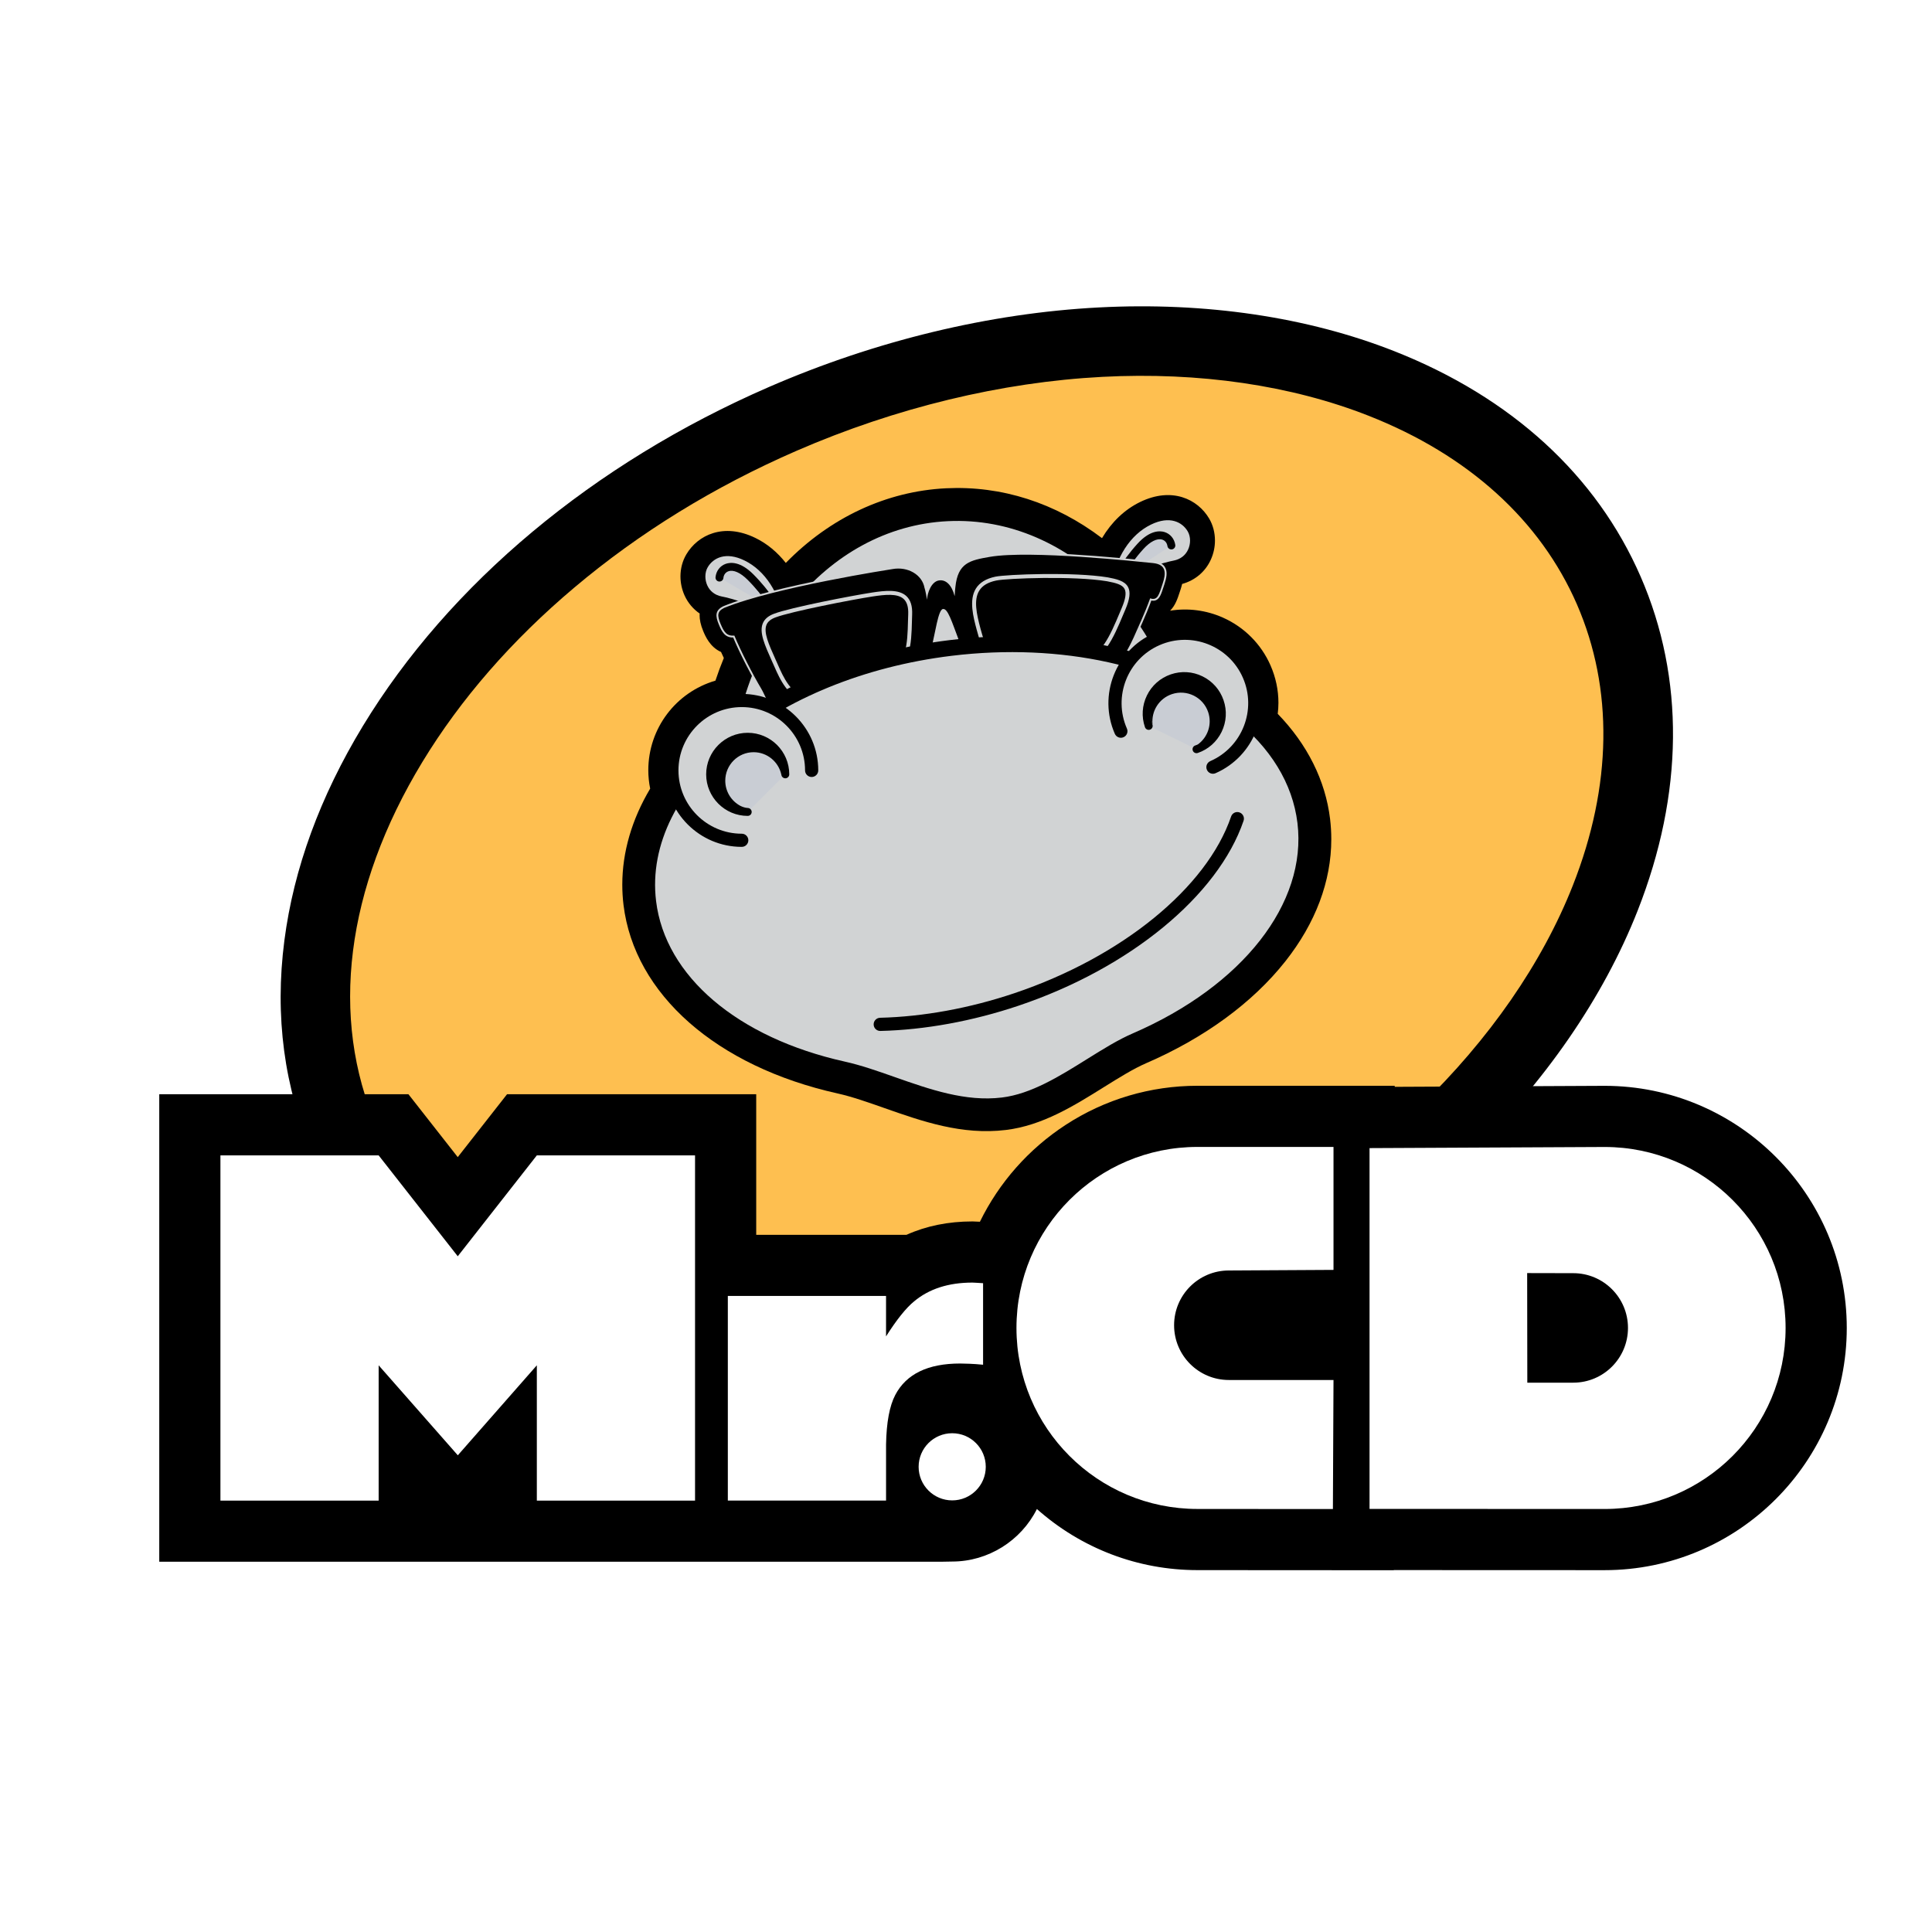 <?xml version="1.0" encoding="utf-8"?>
<!-- Generator: Adobe Illustrator 13.0.0, SVG Export Plug-In . SVG Version: 6.00 Build 14948)  -->
<!DOCTYPE svg PUBLIC "-//W3C//DTD SVG 1.0//EN" "http://www.w3.org/TR/2001/REC-SVG-20010904/DTD/svg10.dtd">
<svg version="1.0" id="Layer_1" xmlns="http://www.w3.org/2000/svg" xmlns:xlink="http://www.w3.org/1999/xlink" x="0px" y="0px"
	 width="192.756px" height="192.756px" viewBox="0 0 192.756 192.756" enable-background="new 0 0 192.756 192.756"
	 xml:space="preserve">
<g>
	<polygon fill-rule="evenodd" clip-rule="evenodd" fill="#FFFFFF" points="0,0 192.756,0 192.756,192.756 0,192.756 0,0 	"/>
	<path fill-rule="evenodd" clip-rule="evenodd" fill="#FEBF50" d="M34.396,113.762c-10.696-24.601,8.865-56.82,43.69-71.965
		c34.826-15.14,71.729-7.476,82.426,17.127c10.697,24.599-8.863,56.816-43.69,71.961C81.997,146.025,45.09,138.361,34.396,113.762
		L34.396,113.762z"/>
	<path fill-rule="evenodd" clip-rule="evenodd" d="M109.619,30.674c-10.889,0.567-22.272,3.315-32.917,7.943
		c-17.495,7.607-31.876,19.618-40.498,33.816c-4.262,7.024-6.9,14.219-7.83,21.388c-0.983,7.551-0.027,14.725,2.84,21.324
		c4.403,10.119,12.903,17.9,24.591,22.504c8.649,3.408,18.843,4.916,29.482,4.359c10.889-0.566,22.27-3.312,32.917-7.941
		c10.643-4.629,20.417-11.08,28.259-18.658c7.66-7.402,13.512-15.887,16.918-24.537c4.605-11.685,4.712-23.211,0.311-33.331
		c-4.4-10.12-12.904-17.903-24.589-22.507C130.454,31.625,120.26,30.117,109.619,30.674L109.619,30.674L109.619,30.674z
		 M58.348,131.195c-9.937-3.916-17.12-10.422-20.771-18.818c-4.711-10.836-3.093-23.743,4.558-36.346
		c3.818-6.286,8.918-12.143,15.165-17.41c6.507-5.485,13.965-10.076,22.17-13.644c9.891-4.301,20.442-6.852,30.512-7.378
		c9.656-0.503,18.847,0.841,26.577,3.887c9.938,3.914,17.122,10.422,20.774,18.817c3.647,8.397,3.51,18.088-0.406,28.026
		c-3.044,7.732-8.33,15.371-15.283,22.089c-7.252,7.006-16.313,12.982-26.205,17.283c-9.892,4.303-20.442,6.852-30.51,7.377
		C75.272,135.584,66.082,134.24,58.348,131.195L58.348,131.195z"/>
	<path fill-rule="evenodd" clip-rule="evenodd" d="M94.396,48.715L94.396,48.715c-5.964,0.292-11.578,2.926-15.996,7.448
		c-0.848-1.075-1.872-1.927-3.034-2.492c-3.177-1.548-5.751-0.292-6.892,1.643c-0.387,0.653-0.584,1.418-0.584,2.193
		c0,0.643,0.138,1.296,0.407,1.898c0.337,0.747,0.861,1.359,1.513,1.81c-0.003,0.05-0.012,0.097-0.012,0.148
		c0,0.455,0.104,0.981,0.358,1.591c0.205,0.492,0.672,1.605,1.782,2.093c0.089,0.193,0.18,0.395,0.278,0.603
		c-0.304,0.738-0.585,1.493-0.838,2.259c-3.934,1.15-6.697,4.751-6.697,8.943c0,0.613,0.064,1.228,0.187,1.831
		c-1.83,3.068-2.782,6.334-2.782,9.581c0,0.674,0.04,1.348,0.121,2.017c1.084,8.914,9.273,16.125,21.369,18.816
		c1.434,0.32,2.983,0.865,4.627,1.443c3.818,1.344,7.769,2.73,12.16,2.197c3.638-0.441,6.784-2.406,9.825-4.307
		c1.485-0.924,2.888-1.799,4.142-2.344c5.835-2.525,10.645-6.045,13.909-10.174c3.021-3.821,4.584-7.992,4.584-12.179
		c0-0.679-0.041-1.357-0.122-2.033c-0.465-3.828-2.267-7.433-5.222-10.479c0.045-0.366,0.07-0.734,0.07-1.104
		c0-1.271-0.266-2.53-0.786-3.721c-0.932-2.129-2.614-3.823-4.742-4.772c-1.669-0.746-3.505-0.98-5.28-0.694
		c0.52-0.517,0.748-1.209,0.953-1.839c0,0.003,0.09-0.272,0.09-0.272c0.057-0.17,0.11-0.361,0.159-0.558
		c1.288-0.355,2.323-1.225,2.867-2.437c0.272-0.603,0.407-1.254,0.407-1.899c0-0.776-0.196-1.54-0.581-2.192
		c-1.143-1.934-3.717-3.191-6.893-1.644c-1.547,0.755-2.835,1.99-3.796,3.602C105.298,50.168,99.939,48.445,94.396,48.715
		L94.396,48.715z"/>
	<path fill-rule="evenodd" clip-rule="evenodd" fill="#D1D3D4" d="M112.104,59.041c0.936-1.515,3.391-2.397,5.08-2.725
		c1.857-0.363,2.323-2.374,1.652-3.511c-0.672-1.133-2.168-1.803-4.179-0.823c-1.808,0.879-3.34,2.794-4.03,5.537
		c-4.397-4.198-10.055-6.605-16.109-6.309c-6.528,0.319-12.285,3.714-16.32,8.948c-0.775-2.241-2.157-3.82-3.748-4.593
		c-2.013-0.98-3.507-0.312-4.178,0.826c-0.67,1.133-0.207,3.146,1.649,3.506c1.548,0.3,3.74,1.067,4.815,2.359
		c-3.126,4.963-4.842,11.21-4.515,17.908l47.308-2.31C119.167,70.444,116.37,63.828,112.104,59.041L112.104,59.041z"/>
	<path fill-rule="evenodd" clip-rule="evenodd" d="M114.483,51.627c-2.293,1.115-3.913,3.591-4.444,6.787l0,0
		c-0.243,1.451,0.013,2.423,0.683,2.6c0.577,0.154,1.146-0.357,1.521-1.365c0.545-1.468,2.914-2.537,5.018-2.948
		c0.92-0.178,1.632-0.732,2.003-1.56c0.372-0.822,0.333-1.817-0.088-2.535C118.483,51.436,116.842,50.479,114.483,51.627
		L114.483,51.627L114.483,51.627z M110.734,59.413c0-0.229,0.021-0.518,0.082-0.867l0,0c0.489-2.942,1.953-5.204,4.016-6.208
		c1.868-0.912,3.118-0.252,3.664,0.67c0.156,0.266,0.237,0.593,0.237,0.926c0,0.298-0.063,0.603-0.189,0.884
		c-0.265,0.585-0.771,0.98-1.437,1.11c-0.777,0.15-4.709,1.03-5.606,3.447c-0.251,0.674-0.511,0.856-0.581,0.873
		C110.865,60.206,110.734,59.972,110.734,59.413L110.734,59.413z"/>
	<path fill-rule="evenodd" clip-rule="evenodd" d="M69.932,56.188c-0.425,0.717-0.46,1.713-0.089,2.534
		c0.372,0.83,1.085,1.381,2.003,1.561c2.106,0.41,4.472,1.48,5.019,2.949c0.375,1.007,0.943,1.517,1.524,1.364
		c0.667-0.176,0.92-1.149,0.679-2.599l0,0c-0.532-3.196-2.153-5.673-4.446-6.789C72.266,54.061,70.621,55.017,69.932,56.188
		L69.932,56.188L69.932,56.188z M77.604,62.956c-0.898-2.417-4.827-3.295-5.608-3.448c-0.66-0.128-1.17-0.523-1.433-1.109
		c-0.124-0.282-0.188-0.586-0.188-0.881c0-0.337,0.079-0.664,0.237-0.929c0.546-0.923,1.793-1.583,3.665-0.67
		c2.061,1.003,3.521,3.267,4.012,6.208l0,0c0.058,0.352,0.081,0.638,0.081,0.867c0,0.561-0.128,0.792-0.185,0.834
		C78.12,63.812,77.855,63.631,77.604,62.956L77.604,62.956z"/>
	<path fill-rule="evenodd" clip-rule="evenodd" fill="#C9CDD4" d="M71.781,57.626c0.102-1.032,1.395-1.754,3.095-0.051
		c1.702,1.703,2.631,3.405,2.631,3.405L71.781,57.626L71.781,57.626z"/>
	<path fill-rule="evenodd" clip-rule="evenodd" d="M72.401,56.256c-0.562,0.201-0.95,0.709-1.013,1.331
		c-0.02,0.218,0.137,0.411,0.353,0.432c0.216,0.022,0.413-0.136,0.433-0.353c0.031-0.318,0.214-0.568,0.496-0.667
		c0.5-0.182,1.205,0.132,1.926,0.854c1.638,1.638,2.554,3.297,2.563,3.314c0.105,0.192,0.345,0.262,0.536,0.157
		c0.189-0.104,0.262-0.344,0.158-0.534c-0.039-0.073-0.975-1.772-2.699-3.496C73.859,56,72.874,56.088,72.401,56.256L72.401,56.256z
		"/>
	<path fill-rule="evenodd" clip-rule="evenodd" fill="#C9CDD4" d="M116.868,54.422c-0.152-1.023-1.477-1.682-3.095,0.1
		c-1.616,1.781-2.465,3.528-2.465,3.528L116.868,54.422L116.868,54.422z"/>
	<path fill-rule="evenodd" clip-rule="evenodd" d="M113.482,54.254c-1.639,1.804-2.492,3.55-2.527,3.624
		c-0.094,0.196-0.013,0.43,0.184,0.524c0.196,0.097,0.433,0.016,0.529-0.18c0.007-0.018,0.842-1.72,2.398-3.435
		c0.687-0.758,1.375-1.105,1.887-0.95c0.282,0.087,0.476,0.327,0.523,0.644c0.033,0.217,0.231,0.362,0.448,0.332
		c0.217-0.032,0.366-0.233,0.334-0.449c-0.092-0.618-0.505-1.107-1.077-1.283C115.703,52.937,114.717,52.897,113.482,54.254
		L113.482,54.254z"/>
	<path fill-rule="evenodd" clip-rule="evenodd" d="M94.48,50.421C81,51.081,70.663,64.438,71.43,80.201l0.041,0.789l48.885-2.384
		l-0.039-0.788C119.548,62.053,107.955,49.762,94.48,50.421L94.48,50.421L94.48,50.421z M72.97,78.551
		c0-14.2,9.425-25.961,21.585-26.554c12.385-0.604,23.067,10.596,24.131,25.109c-1.532,0.075-44.164,2.155-45.695,2.229
		C72.983,79.075,72.97,78.814,72.97,78.551L72.97,78.551z"/>
	<path fill-rule="evenodd" clip-rule="evenodd" fill="#D1D3D4" d="M98.733,55.373c-1.939,0.334-3.34,0.577-3.598,3.197
		c0,0.006-0.002,0.031-0.009,0.068c-0.355-0.678-0.883-1.013-1.49-0.91c-0.551,0.091-0.926,0.607-1.137,1.172
		c-0.051-0.227-0.087-0.322-0.089-0.331l0.01,0.031c-0.114-0.612-0.479-1.156-1.024-1.534c-0.666-0.459-1.539-0.629-2.397-0.471
		c-0.112,0.018-11.841,1.835-16.833,3.887c-0.841,0.419-0.796,0.988-0.446,1.829c0.308,0.74,0.613,1.306,1.431,1.292
		c0.669,1.611,1.879,3.934,2.646,5.21c0.102,0.169,0.199,0.371,0.299,0.583c0.696,1.466,1.75,3.685,7.909,1.794l1.793-0.539
		c5.362-1.615,6.329-1.906,7.293-5.887c0.123-0.478,0.236-1.022,0.345-1.55c0.168-0.814,0.45-2.179,0.674-2.273
		c0.259-0.025,0.681,1.111,1.087,2.208l0.329,0.879l0.278,0.774c0.556,1.604,0.994,2.874,3.505,2.998l2.83,0.164
		c2.332,0.14,4.975,0.297,6.252,0.297c1.874,0,3.472-1.495,4.877-4.566c1.145-2.522,1.396-3.215,1.579-3.722
		c0,0,0.014-0.035,0.021-0.057c0.184,0.039,0.346,0.024,0.487-0.045c0.361-0.176,0.514-0.644,0.725-1.293l0.09-0.276
		c0.198-0.59,0.359-1.263,0.045-1.744c-0.209-0.325-0.592-0.509-1.168-0.569l-0.276-0.025
		C106.78,55.147,101.234,54.943,98.733,55.373L98.733,55.373z"/>
	<path fill-rule="evenodd" clip-rule="evenodd" d="M92.235,58.636c-0.241-1.309-1.675-2.138-3.205-1.857
		c0,0-11.765,1.812-16.794,3.877c-0.689,0.345-0.689,0.758-0.345,1.585c0.345,0.829,0.62,1.239,1.377,1.17
		c0.62,1.519,1.862,3.929,2.688,5.308c0.826,1.378,1.101,4.41,7.993,2.297c7.015-2.15,7.925-2.021,8.958-6.292
		c0.414-1.586,0.69-3.897,1.171-3.964c0.482-0.07,0.864,1.205,1.619,3.204c0.761,2,0.865,3.514,3.62,3.653
		c2.409,0.121,7.213,0.459,9.072,0.459c1.586,0,3.192-1.149,4.709-4.458c1.309-2.893,1.445-3.375,1.653-3.925
		c0.759,0.276,0.897-0.415,1.24-1.446c0.345-1.035,0.414-1.93-0.963-2.07c-1.381-0.138-12.267-1.307-16.266-0.62
		c-1.99,0.345-3.202,0.587-3.446,3.035c0,0-0.069,0.652-0.069,0.892c-0.269-1.051-0.833-1.696-1.582-1.571
		c-0.749,0.125-1.146,1.24-1.176,1.926C92.346,58.931,92.235,58.636,92.235,58.636L92.235,58.636z"/>
	<path fill-rule="evenodd" clip-rule="evenodd" d="M99.354,57.729c1.125-0.235,7.785-0.484,11.128,0.067
		c1.585,0.312,2.618,0.587,1.62,2.929c-1,2.345-2.035,5.204-4.171,5.239c-1.621,0.026-6.333-0.255-8.174-0.369
		c-1.143-0.069-1.575-0.769-2.127-2.835C97.079,60.689,96.528,58.314,99.354,57.729L99.354,57.729z"/>
	<path fill-rule="evenodd" clip-rule="evenodd" fill="#D1D3D4" d="M99.312,57.534L99.312,57.534
		c-0.924,0.193-1.582,0.593-1.95,1.191c-0.707,1.145-0.254,2.843,0.077,4.082c0.532,2,0.992,2.905,2.303,2.985
		c1.612,0.099,6.514,0.396,8.192,0.368c2.107-0.035,3.182-2.581,4.124-4.83l0.224-0.526c0.439-1.031,0.524-1.741,0.264-2.235
		c-0.337-0.636-1.198-0.803-2.025-0.965C107.126,57.042,100.416,57.307,99.312,57.534L99.312,57.534L99.312,57.534z M99.766,65.399
		c-0.992-0.061-1.393-0.616-1.946-2.693c-0.388-1.461-0.693-2.849-0.121-3.774c0.312-0.508,0.869-0.84,1.694-1.012l0,0
		c1.086-0.225,7.708-0.481,11.057,0.072c0.872,0.169,1.514,0.324,1.745,0.761c0.199,0.375,0.108,0.996-0.276,1.895l-0.223,0.53
		c-0.9,2.136-1.919,4.56-3.769,4.586C106.824,65.783,104.078,65.661,99.766,65.399L99.766,65.399z"/>
	<path fill-rule="evenodd" clip-rule="evenodd" d="M77.3,61.415c1.633-0.611,7.719-1.792,9.75-2.102
		c2.035-0.312,3.859-0.414,3.758,1.999c-0.093,2.135,0.136,5.352-2.447,6.213c-1.559,0.521-5.239,2.113-7.901,2.113
		c-1.692,0-2.62-2.312-3.057-3.298C76.302,63.861,75.371,62.138,77.3,61.415L77.3,61.415z"/>
	<path fill-rule="evenodd" clip-rule="evenodd" fill="#D1D3D4" d="M87.021,59.116c-2.021,0.31-8.118,1.487-9.79,2.115l0,0
		c-0.578,0.216-0.946,0.53-1.123,0.954c-0.38,0.908,0.188,2.167,0.903,3.764l0.212,0.474l0.07,0.157
		c0.464,1.058,1.43,3.255,3.167,3.255c2.184,0,4.996-1.037,6.853-1.724l1.112-0.398c2.433-0.813,2.506-3.621,2.558-5.67l0.022-0.723
		c0.037-0.861-0.158-1.472-0.593-1.865C89.658,58.78,88.326,58.918,87.021,59.116L87.021,59.116L87.021,59.116z M77.655,66.42
		l-0.07-0.158l-0.212-0.477c-0.678-1.508-1.211-2.698-0.899-3.45c0.132-0.32,0.426-0.561,0.897-0.736l0,0
		c1.583-0.595,7.633-1.774,9.711-2.091c1.21-0.185,2.441-0.318,3.065,0.242c0.344,0.307,0.495,0.814,0.465,1.551l-0.024,0.731
		c-0.051,2.04-0.116,4.58-2.289,5.305l-1.122,0.402c-1.833,0.676-4.604,1.7-6.716,1.7C78.982,69.441,78.086,67.401,77.655,66.42
		L77.655,66.42z"/>
	<path fill-rule="evenodd" clip-rule="evenodd" fill="#D1D3D4" d="M130.232,82.014c1.053,8.654-5.939,17.068-16.889,21.806
		c-3.974,1.717-8.463,5.879-13.283,6.465c-5.658,0.688-11.101-2.52-15.948-3.598c-10.656-2.375-18.452-8.586-19.438-16.693
		c-1.438-11.793,12.074-23.144,30.181-25.348C112.955,62.443,128.796,70.217,130.232,82.014L130.232,82.014z"/>
	<path fill-rule="evenodd" clip-rule="evenodd" d="M94.757,63.863c-8.906,1.085-17.014,4.373-22.831,9.257
		c-5.913,4.965-8.766,10.992-8.036,16.969c0.993,8.181,8.676,14.837,20.052,17.37c1.532,0.338,3.13,0.902,4.82,1.494
		c3.636,1.279,7.396,2.6,11.391,2.113c3.267-0.396,6.249-2.256,9.136-4.059c1.539-0.961,2.992-1.867,4.368-2.463
		c5.577-2.414,10.158-5.758,13.249-9.67c3.226-4.078,4.646-8.557,4.108-12.957l0,0c-0.529-4.366-2.953-8.35-7.008-11.524
		C117.023,64.925,106.088,62.485,94.757,63.863L94.757,63.863L94.757,63.863z M89.287,107.465c-1.736-0.611-3.376-1.188-5.003-1.549
		c-10.7-2.381-17.917-8.52-18.827-16.017c-1.383-11.346,11.85-22.322,29.49-24.47c10.926-1.328,21.425,0.991,28.084,6.207
		c3.719,2.911,5.938,6.534,6.416,10.473l0,0c0.976,8.012-5.47,16.248-16.419,20.988c-1.479,0.637-2.983,1.578-4.576,2.57
		c-2.739,1.711-5.57,3.477-8.488,3.832C96.334,109.943,92.752,108.684,89.287,107.465L89.287,107.465z"/>
	<path fill-rule="evenodd" clip-rule="evenodd" fill="#D1D3D4" d="M74.007,83.835c-3.854,0-6.974-3.12-6.974-6.973
		c0-3.853,3.12-6.972,6.974-6.972c3.851,0,6.973,3.12,6.973,6.972L74.007,83.835L74.007,83.835z"/>
	<path fill-rule="evenodd" clip-rule="evenodd" d="M66.375,76.862c0,4.208,3.424,7.63,7.631,7.63c0.362,0,0.657-0.295,0.657-0.657
		s-0.294-0.656-0.657-0.656c-3.482,0-6.316-2.833-6.316-6.317s2.834-6.316,6.316-6.316c3.483,0,6.315,2.833,6.315,6.316
		c0,0.362,0.296,0.658,0.658,0.658c0.364,0,0.658-0.296,0.658-0.658c0-4.208-3.424-7.632-7.631-7.632
		C69.799,69.23,66.375,72.654,66.375,76.862L66.375,76.862z"/>
	<path fill-rule="evenodd" clip-rule="evenodd" fill="#D1D3D4" d="M111.83,72.949c-1.544-3.527,0.063-7.64,3.592-9.185
		c3.527-1.546,7.638,0.062,9.187,3.592c1.545,3.527-0.062,7.64-3.593,9.185L111.83,72.949L111.83,72.949z"/>
	<path fill-rule="evenodd" clip-rule="evenodd" d="M115.158,63.161c-3.854,1.69-5.618,6.197-3.932,10.05
		c0.147,0.334,0.535,0.487,0.868,0.34c0.333-0.145,0.484-0.534,0.337-0.864c-1.396-3.192,0.064-6.924,3.255-8.32
		c3.188-1.398,6.921,0.06,8.317,3.25c1.399,3.19-0.062,6.924-3.25,8.319c-0.334,0.147-0.486,0.535-0.339,0.868
		c0.144,0.333,0.531,0.485,0.864,0.338c3.854-1.688,5.619-6.197,3.93-10.05C123.521,63.237,119.014,61.473,115.158,63.161
		L115.158,63.161z"/>
	<path fill-rule="evenodd" clip-rule="evenodd" d="M122.827,81.464c-2.424,7.107-10.916,14.027-21.635,17.632
		c-4.452,1.496-9.08,2.342-13.385,2.447c-0.364,0.008-0.652,0.311-0.642,0.674c0.008,0.363,0.309,0.65,0.672,0.641
		c4.438-0.107,9.198-0.977,13.774-2.516c11.093-3.73,19.909-10.972,22.461-18.455c0.117-0.341-0.066-0.715-0.411-0.833
		C123.318,80.936,122.943,81.119,122.827,81.464L122.827,81.464z"/>
	<path fill-rule="evenodd" clip-rule="evenodd" fill="#C9CDD4" d="M74.584,81.017c-2.069,0-3.751-1.681-3.751-3.751
		c0-2.071,1.682-3.752,3.751-3.752c2.071,0,3.751,1.682,3.751,3.752L74.584,81.017L74.584,81.017z"/>
	<path fill-rule="evenodd" clip-rule="evenodd" fill="#C9CDD4" d="M114.607,72.424c-0.674-1.959,0.366-4.093,2.326-4.766
		c1.957-0.674,4.09,0.367,4.764,2.326c0.676,1.959-0.366,4.092-2.325,4.768L114.607,72.424L114.607,72.424z"/>
	<path fill-rule="evenodd" clip-rule="evenodd" d="M122.072,69.854c-0.36-1.046-1.105-1.89-2.102-2.376
		c-0.993-0.487-2.119-0.554-3.167-0.194c-1.047,0.362-1.889,1.106-2.375,2.102c-0.485,0.996-0.556,2.121-0.195,3.166
		c0.071,0.206,0.296,0.317,0.502,0.246c0.208-0.072,0.315-0.297,0.246-0.501c-0.149-0.434-0.208-0.886-0.176-1.329
		c-0.023,0.413,0.028,0.84,0.168,1.26c0.006,0.015,0.012,0.031,0.018,0.047c-0.146-1.31,0.634-2.589,1.936-3.024
		c1.497-0.497,3.115,0.31,3.616,1.807c0.403,1.207-0.047,2.493-1.021,3.205c-0.087,0.043-0.181,0.083-0.278,0.114
		c-0.203,0.072-0.313,0.296-0.242,0.501c0.069,0.206,0.294,0.316,0.503,0.245c1.048-0.361,1.889-1.106,2.375-2.102
		C122.364,72.027,122.434,70.901,122.072,69.854L122.072,69.854L122.072,69.854z M119.556,74.253c0,0.001-0.002,0.001-0.002,0.001
		S119.556,74.254,119.556,74.253L119.556,74.253z"/>
	<path fill-rule="evenodd" clip-rule="evenodd" d="M74.599,73.111c-2.285,0-4.145,1.861-4.145,4.145c0,2.286,1.86,4.146,4.145,4.146
		c0.22,0,0.396-0.175,0.396-0.396c0-0.211-0.171-0.385-0.382-0.393c0,0-0.003,0-0.005,0c-0.25-0.013-0.509-0.096-0.753-0.219
		c-0.89-0.479-1.495-1.421-1.495-2.504c0-1.571,1.267-2.843,2.829-2.843c1.356,0,2.49,0.96,2.766,2.241c0-0.013,0-0.027,0-0.041
		c0,0.003,0,0.005,0,0.008c0,0.22,0.178,0.396,0.396,0.396c0.217,0,0.394-0.176,0.394-0.396
		C78.743,74.972,76.884,73.111,74.599,73.111L74.599,73.111z"/>
	<path fill-rule="evenodd" clip-rule="evenodd" d="M138.469,108.328h-18.996c-4.687,0-9.229,1.346-13.146,3.898
		c-3.684,2.398-6.634,5.736-8.562,9.668c-0.208-0.008-0.73-0.031-0.73-0.031h-0.014c-2.407,0-4.62,0.451-6.582,1.336
		c-0.259,0-13.76,0-14.991,0c0-1.229,0-14.029,0-14.029H50.59c0,0-4.062,5.18-4.92,6.277c-0.862-1.098-4.922-6.277-4.922-6.277
		H15.889v46.646h77.945l1.167-0.021c3.586,0,6.866-2.072,8.451-5.24c4.429,3.936,10.08,6.096,16.021,6.096l19.584,0.012v-0.016
		c1.264,0,21.031,0.008,21.031,0.008c13.324,0,24.164-10.838,24.164-24.164c0-13.318-10.84-24.158-24.163-24.158
		c0,0-19.664,0.096-20.94,0.1c0-0.027,0-0.104,0-0.104H138.469L138.469,108.328z"/>
	<polygon fill-rule="evenodd" clip-rule="evenodd" points="97.939,122.584 97.934,122.582 97.939,122.584 	"/>
	<polygon fill-rule="evenodd" clip-rule="evenodd" fill="#FFFFFF" points="53.56,115.273 45.67,125.338 37.778,115.273 
		21.992,115.273 21.992,149.715 37.778,149.715 37.778,136.217 45.676,145.195 53.56,136.217 53.56,149.715 69.345,149.715 
		69.345,115.273 53.56,115.273 	"/>
	<path fill-rule="evenodd" clip-rule="evenodd" fill="#FFFFFF" d="M97.398,127.982c-0.102-0.01-0.227-0.018-0.378-0.018
		c-2.389,0-4.331,0.627-5.822,1.877c-0.81,0.662-1.741,1.826-2.797,3.49v-4.033H72.616v20.416h15.786v-5.59
		c0.039-2.203,0.345-3.854,0.921-4.953c1.1-2.09,3.258-3.133,6.467-3.133c0.24,0,0.558,0.008,0.95,0.025
		c0.392,0.016,0.839,0.047,1.342,0.096v-8.135C97.73,128.006,97.502,127.99,97.398,127.982L97.398,127.982z"/>
	<path fill-rule="evenodd" clip-rule="evenodd" fill="#FFFFFF" d="M91.652,146.344c0-1.852,1.5-3.35,3.349-3.35
		c1.85,0,3.349,1.498,3.349,3.35c0,1.85-1.5,3.35-3.349,3.35C93.152,149.693,91.652,148.193,91.652,146.344L91.652,146.344z"/>
	<path fill-rule="evenodd" clip-rule="evenodd" fill="#FFFFFF" d="M119.473,150.549c-9.975,0-18.06-8.086-18.06-18.059
		c0-9.977,8.085-18.061,18.06-18.061h13.571v12.268l-10.442,0.059c-3.019,0-5.462,2.445-5.462,5.463
		c0,3.016,2.443,5.463,5.462,5.463h10.442l-0.06,12.875L119.473,150.549L119.473,150.549z"/>
	<path fill-rule="evenodd" clip-rule="evenodd" fill="#FFFFFF" d="M136.639,150.543v-35.996l23.45-0.113
		c9.974,0,18.06,8.086,18.06,18.057c0,9.979-8.086,18.061-18.06,18.061L136.639,150.543L136.639,150.543L136.639,150.543z
		 M156.965,137.949c3.016,0,5.459-2.445,5.459-5.463c0-3.014-2.443-5.461-5.459-5.461l-4.6-0.01l0.015,10.934H156.965
		L156.965,137.949z"/>
</g>
</svg>

